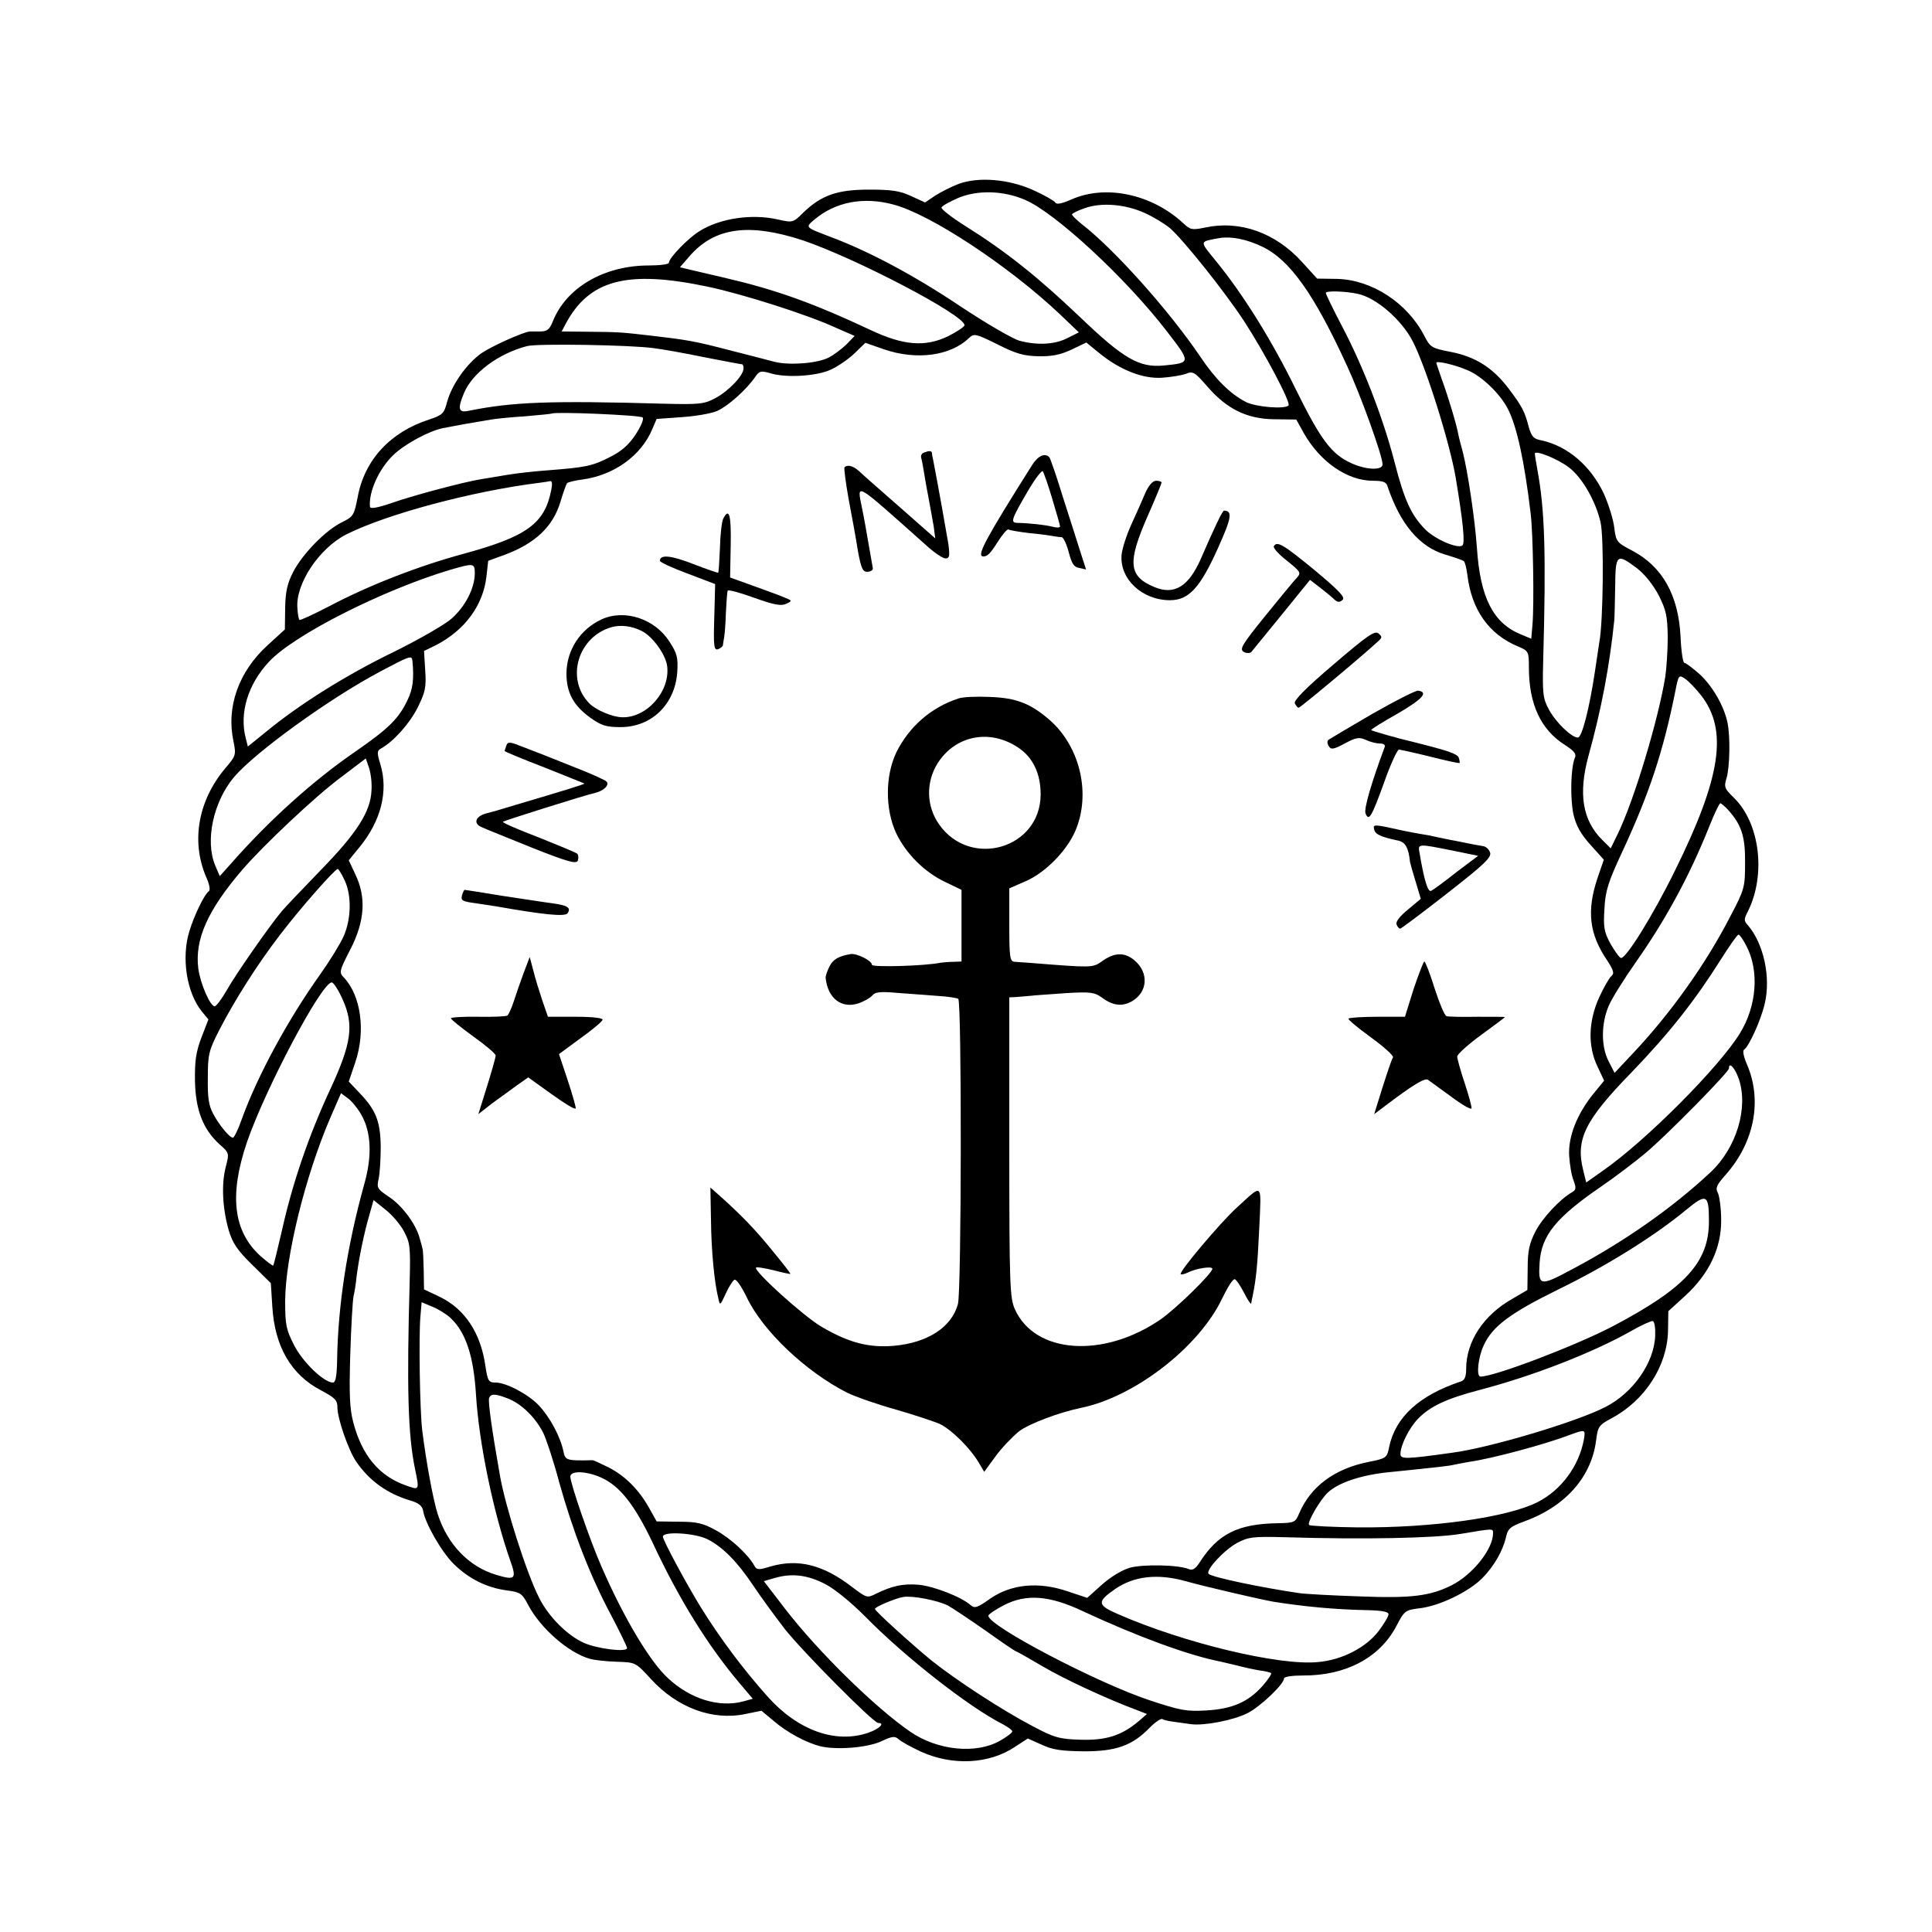<?xml version="1.0" standalone="no"?>
<!DOCTYPE svg PUBLIC "-//W3C//DTD SVG 20010904//EN"
 "http://www.w3.org/TR/2001/REC-SVG-20010904/DTD/svg10.dtd">
<svg version="1.0" xmlns="http://www.w3.org/2000/svg"
 width="647pt" height="647pt" viewBox="0 0 647 647"
 preserveAspectRatio="xMidYMid meet">
<g transform="translate(0,647) scale(0.1,-0.1)"
fill="#000000" stroke="none">
<path d="M3210 5854 c-24 -9 -59 -27 -78 -39 l-34 -23 -46 21 c-38 18 -66 22
-142 22 -107 0 -160 -19 -221 -78 -33 -33 -35 -33 -84 -22 -88 20 -195 4 -264
-40 -38 -24 -101 -89 -101 -105 0 -5 -30 -9 -67 -9 -150 0 -277 -74 -322 -188
-11 -27 -19 -33 -42 -33 -16 0 -31 0 -34 0 -21 -1 -128 -49 -163 -73 -50 -36
-99 -105 -115 -164 -10 -38 -15 -43 -60 -58 -130 -42 -216 -135 -239 -259 -12
-61 -14 -66 -53 -85 -55 -27 -131 -105 -163 -166 -20 -39 -26 -66 -27 -121
l-1 -72 -57 -52 c-98 -89 -140 -208 -115 -323 9 -45 8 -48 -26 -88 -92 -108
-117 -245 -66 -365 12 -26 15 -46 9 -49 -14 -9 -49 -81 -65 -134 -27 -89 -9
-204 41 -267 l23 -28 -24 -62 c-18 -48 -22 -78 -21 -145 2 -96 27 -161 82
-211 33 -29 33 -30 21 -76 -15 -58 -11 -139 10 -212 13 -43 28 -66 79 -116
l62 -61 5 -79 c8 -133 63 -228 163 -280 47 -25 55 -33 55 -57 0 -38 37 -144
63 -182 44 -64 104 -107 181 -130 28 -8 40 -18 43 -34 6 -41 62 -139 103 -179
50 -49 110 -79 177 -88 45 -6 51 -9 72 -49 41 -78 135 -160 206 -180 17 -5 58
-9 92 -10 61 -2 62 -2 113 -58 88 -96 206 -140 316 -117 l54 11 42 -35 c44
-38 108 -72 155 -84 54 -13 156 -5 203 16 38 18 47 19 60 7 9 -8 42 -26 74
-41 106 -48 228 -42 315 16 l43 28 47 -21 c36 -17 66 -21 141 -22 108 0 162
19 221 80 18 18 37 31 42 28 4 -3 21 -7 38 -9 16 -2 42 -6 57 -8 44 -6 143 13
190 37 42 21 122 97 122 116 0 6 28 10 63 10 143 -1 257 59 313 165 27 52 30
54 77 60 66 7 165 55 210 100 40 40 71 94 81 141 6 26 15 33 58 49 138 49 227
148 243 271 6 48 9 52 51 75 112 59 187 175 190 292 l1 67 56 51 c81 74 122
161 121 255 0 39 -6 80 -11 90 -9 16 -5 26 27 62 95 108 122 247 71 367 -12
27 -16 48 -10 51 16 11 56 98 69 154 21 89 -4 202 -57 263 -13 14 -13 20 0 45
62 123 41 297 -47 382 -31 30 -33 36 -24 65 11 38 13 140 3 187 -12 56 -51
123 -94 162 -23 20 -45 37 -50 37 -5 0 -11 39 -13 88 -7 139 -61 235 -162 288
-52 27 -54 30 -60 77 -3 27 -19 78 -35 114 -44 93 -121 159 -208 178 -28 5
-34 13 -44 47 -12 48 -23 69 -64 123 -54 73 -114 111 -199 127 -62 12 -66 15
-86 53 -57 111 -176 188 -292 191 l-67 1 -51 56 c-89 98 -208 140 -324 115
-44 -9 -50 -8 -74 15 -105 97 -259 130 -374 79 -32 -14 -50 -18 -54 -10 -4 6
-36 24 -73 41 -82 37 -183 46 -251 21z m222 -53 c102 -43 340 -264 476 -441
81 -105 81 -105 -11 -114 -82 -8 -135 23 -281 163 -141 134 -246 218 -383 304
-46 29 -82 57 -80 62 2 6 28 20 58 33 64 26 149 24 221 -7z m-440 -16 c123
-32 387 -206 557 -367 l64 -61 -38 -19 c-42 -22 -102 -25 -161 -9 -22 6 -110
57 -196 114 -155 104 -307 185 -435 233 -89 34 -87 32 -54 60 70 58 163 76
263 49z m841 -28 c29 -13 67 -36 85 -51 44 -38 184 -213 248 -311 70 -108 158
-274 149 -283 -13 -13 -110 -5 -143 12 -52 27 -101 75 -152 151 -104 154 -289
361 -398 445 -17 14 -32 28 -32 32 0 3 19 13 43 21 56 20 136 13 200 -16z
m-1144 -92 c177 -60 541 -250 541 -284 0 -5 -25 -22 -55 -37 -77 -37 -150 -31
-260 21 -194 91 -318 135 -485 174 -52 12 -108 25 -124 29 l-29 7 33 38 c84
96 199 111 379 52z m1538 -21 c92 -44 173 -157 284 -399 46 -99 119 -302 119
-330 0 -21 -55 -19 -105 4 -66 30 -102 78 -185 246 -79 162 -177 320 -269 432
-55 68 -56 63 14 76 38 6 90 -4 142 -29z m-1857 -134 c118 -25 332 -93 428
-137 l64 -28 -28 -29 c-16 -15 -42 -35 -58 -43 -38 -20 -131 -27 -181 -15 -22
6 -92 24 -155 40 -115 30 -140 34 -260 48 -103 12 -110 12 -207 13 l-92 1 12
23 c79 150 206 184 477 127z m2177 -24 c62 -13 147 -87 184 -159 44 -85 124
-339 144 -457 25 -150 32 -221 22 -227 -17 -11 -91 21 -124 54 -47 48 -70 97
-104 230 -38 145 -104 316 -175 451 -30 57 -54 107 -54 111 0 8 65 6 107 -3z
m-1070 -209 c46 -1 74 5 111 22 l50 24 44 -36 c69 -56 145 -86 209 -82 30 2
66 8 80 13 24 10 30 6 71 -41 66 -77 134 -110 225 -111 l74 -1 25 -45 c55 -97
146 -160 232 -160 32 0 44 -4 48 -17 43 -128 107 -204 193 -230 31 -9 59 -19
63 -22 4 -3 9 -24 12 -46 14 -118 73 -200 170 -240 35 -15 36 -17 36 -70 0
-123 40 -209 121 -260 31 -20 39 -30 33 -43 -14 -33 -16 -135 -5 -188 9 -39
24 -66 57 -103 l45 -50 -21 -61 c-37 -110 -28 -188 32 -276 22 -34 25 -44 14
-53 -7 -6 -26 -39 -41 -72 -36 -80 -38 -163 -5 -231 l22 -47 -36 -44 c-55 -68
-85 -144 -81 -208 2 -30 8 -67 15 -83 9 -25 8 -31 -6 -39 -40 -23 -98 -85
-122 -131 -21 -41 -26 -66 -26 -124 l-1 -72 -51 -30 c-96 -54 -154 -143 -154
-234 0 -26 -5 -38 -17 -42 -141 -47 -220 -120 -241 -220 -7 -36 -9 -38 -70
-50 -114 -23 -194 -83 -232 -174 -12 -28 -16 -30 -69 -31 -135 -2 -202 -35
-264 -132 -13 -20 -23 -27 -35 -22 -35 15 -153 17 -198 5 -27 -8 -65 -31 -94
-57 l-49 -44 -66 22 c-97 33 -188 24 -258 -24 -45 -32 -53 -34 -67 -22 -30 27
-125 64 -175 68 -52 4 -88 -4 -141 -30 -30 -15 -31 -15 -80 22 -97 75 -181 96
-274 69 -39 -12 -46 -12 -54 3 -21 38 -79 91 -128 118 -43 24 -65 29 -125 29
l-74 1 -25 45 c-35 62 -80 107 -136 136 -27 13 -50 24 -53 24 -87 -2 -92 -1
-98 29 -10 49 -45 115 -83 155 -35 37 -109 76 -144 76 -24 0 -27 5 -35 59 -16
108 -68 186 -150 227 l-55 26 -1 64 c-1 35 -2 67 -4 72 -1 4 -5 21 -10 37 -13
47 -59 109 -104 138 -37 25 -40 29 -33 59 4 18 7 67 7 108 -1 85 -16 123 -72
181 l-35 37 22 65 c35 104 19 222 -38 283 -17 17 -16 22 21 94 49 95 54 175
17 252 l-22 47 36 44 c72 88 97 187 70 277 -12 39 -12 46 3 54 41 23 95 83
122 137 25 51 29 67 25 124 l-4 65 41 20 c96 50 157 133 168 229 l6 53 55 20
c102 38 162 94 187 178 9 30 19 58 22 62 3 3 26 9 50 12 107 14 198 80 235
168 l15 35 83 6 c46 3 100 12 120 21 36 16 98 71 128 115 13 19 19 20 50 11
52 -16 154 -10 202 12 24 11 59 35 80 55 l36 35 63 -22 c108 -37 222 -22 284
38 17 16 22 15 95 -21 61 -31 88 -39 137 -40z m-1287 27 c25 -3 100 -16 167
-30 67 -13 125 -24 128 -24 3 0 5 -6 5 -14 0 -23 -49 -75 -94 -99 -37 -20 -52
-22 -171 -19 -385 11 -509 6 -657 -24 -33 -7 -36 8 -14 60 28 67 115 132 211
157 32 9 348 4 425 -7z m2725 -74 c48 -20 109 -79 135 -130 30 -59 55 -174 76
-350 8 -65 12 -305 6 -372 l-4 -47 -36 15 c-92 38 -135 123 -146 289 -7 99
-31 257 -47 320 -6 22 -13 48 -15 59 -6 34 -35 130 -55 184 -10 29 -19 55 -19
57 0 8 64 -7 105 -25z m-2763 -158 c5 -5 -5 -29 -24 -58 -24 -36 -48 -56 -88
-76 -58 -29 -78 -33 -205 -43 -44 -3 -105 -10 -135 -15 -30 -5 -71 -12 -90
-15 -56 -9 -219 -52 -297 -79 -50 -17 -73 -21 -74 -13 -5 49 30 127 78 173 37
36 118 80 165 90 57 11 79 15 163 29 17 3 68 8 115 11 47 4 86 8 88 9 8 7 296
-5 304 -13z m3103 -168 c43 -33 89 -112 105 -183 12 -51 9 -334 -4 -401 -2
-14 -9 -59 -15 -100 -18 -120 -43 -220 -57 -220 -21 0 -74 51 -97 94 -20 37
-22 53 -19 166 10 360 5 503 -19 634 -5 27 -9 52 -9 57 0 13 78 -18 115 -47z
m-3409 -75 c-22 -113 -82 -156 -295 -214 -151 -41 -318 -106 -450 -176 -52
-27 -96 -47 -98 -45 -3 2 -6 20 -7 39 -7 81 72 200 163 247 135 68 422 145
646 173 17 2 34 5 39 6 5 0 6 -13 2 -30z m3636 -262 c26 -20 54 -55 73 -91 25
-50 29 -69 30 -140 0 -44 -4 -103 -8 -131 -23 -143 -104 -414 -160 -529 l-23
-47 -28 28 c-67 66 -81 156 -46 283 43 156 70 298 86 453 1 9 2 60 3 112 1
110 5 113 73 62z m-3892 -19 c-1 -48 -31 -108 -77 -149 -22 -20 -109 -70 -194
-112 -157 -76 -314 -174 -426 -266 l-63 -51 -7 28 c-22 83 7 180 77 255 81 89
379 240 605 308 83 24 85 24 85 -13z m-209 -290 c6 -62 2 -95 -17 -134 -30
-62 -63 -94 -174 -171 -144 -99 -292 -233 -419 -378 l-35 -39 -15 35 c-35 82
-7 214 63 297 72 84 318 262 489 353 100 53 106 55 108 37z m4316 -117 c90
-116 67 -273 -87 -585 -74 -151 -166 -299 -182 -294 -6 2 -21 24 -35 48 -21
39 -24 55 -20 116 3 60 12 89 59 190 91 195 138 338 178 537 11 57 12 58 33
44 12 -8 36 -33 54 -56z m-4453 -319 c-3 -70 -49 -142 -169 -265 -60 -62 -119
-124 -131 -138 -44 -53 -154 -211 -184 -264 -17 -30 -36 -55 -41 -55 -15 0
-48 75 -55 127 -12 97 31 195 149 332 69 80 243 244 325 305 l87 66 11 -32 c6
-18 10 -52 8 -76z m4543 -64 c45 -50 58 -89 57 -178 0 -81 -2 -89 -49 -178
-82 -160 -202 -328 -328 -461 l-60 -64 -20 39 c-26 50 -25 128 1 187 11 25 51
89 89 143 104 148 183 295 249 461 16 40 32 73 35 73 3 0 15 -10 26 -22z
m-4632 -238 c23 -50 21 -128 -4 -185 -11 -25 -46 -82 -78 -127 -109 -153 -210
-339 -263 -485 -12 -35 -26 -63 -30 -63 -11 0 -46 42 -66 80 -15 27 -19 55
-18 120 0 78 3 91 37 158 53 103 129 223 206 323 68 89 182 218 192 219 3 0
14 -18 24 -40z m4694 -219 c43 -83 34 -200 -22 -291 -69 -113 -314 -359 -457
-459 l-58 -41 -10 41 c-26 103 5 167 162 328 127 132 212 240 299 378 29 46
55 83 59 83 4 0 16 -17 27 -39z m-4702 -177 c39 -86 31 -147 -42 -304 -71
-153 -125 -311 -160 -467 -15 -65 -28 -119 -30 -121 -2 -2 -21 13 -43 32 -91
83 -105 204 -45 381 62 180 250 535 284 535 6 0 22 -25 36 -56z m4676 -267
c33 -97 -8 -232 -95 -313 -127 -119 -290 -233 -462 -324 -110 -59 -115 -58
-110 22 6 90 54 150 204 253 47 32 114 83 150 113 73 61 280 272 280 284 0 24
20 2 33 -35z m-4613 -120 c33 -58 37 -137 10 -232 -58 -209 -88 -407 -91 -588
-1 -56 -5 -77 -14 -77 -30 0 -101 68 -130 125 -27 53 -30 68 -30 149 1 148 67
416 150 610 l37 85 23 -17 c13 -9 33 -34 45 -55z m4513 -357 c0 -138 -80 -224
-323 -352 -127 -66 -395 -168 -442 -168 -15 0 -8 65 11 105 29 63 87 107 252
188 156 76 316 175 424 264 70 58 78 54 78 -37z m-4370 -34 c20 -37 22 -52 19
-166 -10 -357 -6 -514 18 -630 15 -72 15 -71 -32 -54 -88 31 -146 100 -175
211 -12 46 -14 93 -10 228 3 94 8 181 11 194 3 12 8 42 10 65 8 63 25 145 42
204 l15 53 40 -32 c22 -17 50 -50 62 -73z m155 -289 c52 -48 78 -128 86 -257
10 -163 58 -394 115 -557 22 -61 16 -66 -47 -47 -91 27 -163 101 -196 203 -15
46 -39 176 -52 281 -8 65 -12 315 -6 382 l4 47 36 -15 c20 -8 47 -25 60 -37z
m4035 -60 c-3 -90 -74 -192 -167 -239 -97 -50 -389 -137 -513 -153 -157 -22
-173 -22 -173 -4 0 29 29 87 59 118 41 42 95 67 205 96 177 46 381 125 511
199 33 19 65 33 70 32 6 -2 9 -24 8 -49z m-3838 -212 c44 -19 88 -62 114 -113
10 -20 35 -95 54 -167 46 -164 103 -312 173 -443 30 -57 54 -107 54 -111 0
-15 -98 -3 -144 17 -56 25 -118 87 -150 150 -43 84 -114 308 -132 412 -27 153
-40 247 -36 258 6 16 22 15 67 -3z m3599 -137 c-17 -89 -76 -168 -154 -208
-102 -52 -354 -87 -603 -85 -87 1 -160 5 -163 8 -8 8 38 86 63 109 37 34 114
59 206 68 167 17 202 21 217 25 8 2 32 6 53 10 72 10 251 58 332 89 55 20 55
20 49 -16z m-3289 -127 c61 -28 110 -90 171 -218 88 -189 186 -346 291 -470
l44 -52 -33 -9 c-80 -21 -176 8 -251 78 -60 55 -147 200 -222 372 -38 86 -105
280 -105 303 0 21 55 19 105 -4z m2985 -186 c0 -53 -69 -139 -139 -174 -72
-36 -135 -44 -310 -37 -91 3 -182 8 -201 11 -129 19 -290 53 -302 64 -13 11
51 80 95 104 38 20 53 22 162 19 263 -8 501 -3 585 11 114 19 110 19 110 2z
m-2630 -20 c51 -26 99 -75 152 -154 28 -42 76 -107 106 -146 59 -75 297 -315
313 -315 24 0 4 -20 -34 -33 -109 -37 -235 8 -336 121 -83 93 -160 196 -225
301 -48 78 -126 223 -126 235 0 19 109 12 150 -9z m394 -150 c31 -16 85 -60
132 -107 132 -135 349 -305 462 -362 17 -9 32 -20 32 -24 0 -5 -19 -19 -42
-32 -80 -45 -209 -32 -300 31 -119 82 -307 267 -417 409 l-73 95 38 11 c57 16
108 10 168 -21z m1206 10 c68 -19 254 -62 295 -69 100 -16 206 -26 308 -28 53
-1 77 -5 77 -14 0 -7 -15 -32 -33 -56 -42 -55 -122 -97 -203 -104 -130 -13
-450 64 -671 161 -69 30 -70 41 -8 84 63 43 142 52 235 26z m-795 -82 c16 -9
73 -47 126 -84 53 -38 99 -69 101 -69 3 0 43 -23 89 -50 71 -42 212 -108 322
-149 l28 -11 -29 -25 c-57 -48 -110 -64 -195 -61 -69 2 -87 7 -160 46 -98 51
-253 152 -336 218 -65 53 -191 167 -191 174 0 7 70 36 95 40 30 5 115 -11 150
-29z m450 -18 c185 -86 356 -149 465 -170 8 -2 33 -8 55 -13 22 -6 55 -13 73
-16 19 -2 36 -7 39 -9 2 -3 -10 -21 -28 -42 -48 -54 -101 -78 -189 -83 -67 -4
-87 0 -190 34 -175 58 -540 249 -540 283 0 5 24 21 53 36 74 38 152 32 262
-20z"/>
<path d="M3093 4954 c-7 -3 -10 -11 -8 -17 2 -7 6 -28 9 -47 3 -19 10 -60 16
-90 6 -30 13 -73 17 -94 l5 -39 -118 104 c-65 57 -128 112 -138 122 -19 17
-38 22 -48 12 -2 -3 4 -51 14 -107 11 -57 25 -134 31 -173 11 -59 16 -70 32
-70 11 1 19 6 18 12 -1 6 -7 39 -13 74 -6 35 -16 94 -24 131 -16 82 -27 88
211 -124 29 -27 60 -48 69 -48 14 0 15 8 10 48 -6 37 -36 205 -51 282 -2 8 -4
18 -4 23 -1 8 -10 8 -28 1z"/>
<path d="M3456 4912 c-152 -241 -184 -300 -166 -305 14 -3 26 8 49 45 17 27
34 47 38 45 5 -3 35 -8 68 -12 33 -3 69 -8 80 -10 11 -2 25 -4 31 -4 5 -1 16
-23 23 -50 10 -38 17 -50 35 -53 l23 -5 -18 56 c-10 31 -36 114 -59 185 -22
72 -43 132 -46 135 -15 15 -38 5 -58 -27z m68 -113 c14 -47 26 -88 26 -92 0
-4 -11 -5 -25 -1 -23 6 -75 12 -119 13 -23 1 -19 12 37 108 23 39 45 68 49 65
3 -4 18 -45 32 -93z"/>
<path d="M3835 4818 c-10 -24 -31 -71 -47 -106 -16 -35 -30 -80 -32 -100 -7
-81 69 -152 162 -152 63 0 101 41 161 175 46 102 49 124 20 125 -5 0 -31 -54
-77 -160 -41 -94 -89 -124 -156 -96 -87 36 -91 82 -23 237 26 59 47 110 47
113 0 3 -8 6 -18 6 -12 0 -25 -15 -37 -42z"/>
<path d="M2422 4733 c-5 -10 -10 -54 -11 -98 -2 -44 -4 -81 -6 -83 -1 -1 -39
12 -83 29 -74 29 -112 33 -112 11 0 -5 42 -24 93 -43 l92 -35 -3 -112 c-3 -97
-1 -111 13 -106 8 3 15 9 16 13 0 3 2 15 4 26 2 11 5 49 6 85 2 36 4 68 6 72
2 4 42 -7 89 -24 67 -24 90 -28 107 -20 21 10 21 10 -8 22 -16 7 -64 24 -105
39 l-75 27 2 107 c2 102 -5 129 -25 90z"/>
<path d="M4266 4641 c-4 -5 16 -27 44 -49 47 -38 48 -40 32 -58 -10 -10 -57
-68 -106 -128 -76 -94 -86 -110 -71 -119 9 -5 20 -5 25 -1 4 5 50 61 102 125
l95 117 34 -26 c19 -15 40 -32 48 -40 10 -9 17 -10 27 -1 10 8 -9 29 -94 100
-105 86 -125 98 -136 80z"/>
<path d="M2015 4396 c-72 -33 -118 -104 -118 -182 0 -64 24 -108 82 -149 35
-25 52 -30 99 -30 104 0 182 76 190 183 3 50 0 63 -26 103 -49 77 -150 110
-227 75z m134 -39 c36 -18 79 -77 85 -116 12 -85 -68 -176 -151 -173 -33 1
-87 24 -109 46 -81 82 -39 224 75 256 30 8 66 4 100 -13z"/>
<path d="M4466 4245 c-92 -78 -133 -120 -130 -130 4 -8 9 -15 13 -15 6 0 220
179 269 225 11 10 10 14 -2 24 -12 10 -38 -8 -150 -104z"/>
<path d="M4595 4079 c-77 -45 -143 -84 -147 -87 -4 -4 -3 -14 2 -21 7 -12 16
-11 53 9 39 21 49 22 72 12 14 -7 35 -12 47 -12 12 0 18 -5 15 -12 -45 -121
-70 -207 -64 -222 11 -28 20 -13 63 106 21 60 44 108 49 108 6 -1 53 -11 105
-24 52 -13 96 -23 98 -21 1 1 0 9 -3 18 -6 13 -35 23 -155 53 -48 11 -135 36
-138 39 -2 2 38 27 88 55 84 49 105 72 69 77 -8 1 -77 -34 -154 -78z"/>
<path d="M3210 4131 c-92 -30 -165 -94 -208 -180 -38 -79 -38 -191 -1 -271 33
-69 95 -131 165 -164 l54 -26 0 -120 0 -120 -27 -1 c-16 0 -35 -2 -43 -3 -53
-11 -230 -16 -230 -7 0 14 -51 39 -71 36 -41 -7 -60 -18 -72 -43 -7 -15 -13
-31 -12 -37 7 -68 53 -104 110 -85 18 6 39 18 46 26 9 12 27 14 83 9 39 -3 99
-7 134 -10 35 -2 67 -7 71 -10 12 -7 11 -980 -1 -1022 -21 -78 -102 -130 -215
-140 -85 -7 -152 11 -242 64 -60 35 -229 188 -219 198 2 3 29 -2 59 -9 30 -8
55 -13 56 -12 1 1 -25 35 -59 76 -58 72 -105 120 -176 184 l-33 29 2 -109 c1
-102 11 -208 25 -264 5 -23 6 -22 24 17 10 22 23 43 29 47 6 4 23 -20 42 -59
54 -113 198 -249 336 -319 29 -14 103 -40 165 -57 62 -18 129 -40 148 -49 40
-21 99 -80 127 -127 l19 -32 38 52 c21 29 57 66 79 84 35 26 134 63 206 78
180 36 397 204 474 367 18 37 36 66 42 64 5 -1 19 -22 32 -47 12 -24 23 -39
23 -34 1 6 3 17 5 25 12 59 16 102 22 225 7 159 14 152 -76 70 -53 -48 -194
-215 -187 -222 2 -2 13 0 23 5 27 14 83 23 83 13 0 -15 -124 -136 -174 -170
-191 -131 -420 -115 -487 34 -17 37 -19 77 -19 543 l0 502 23 1 c12 1 33 3 47
4 14 2 67 5 118 9 83 5 97 3 121 -14 37 -28 69 -32 102 -13 53 31 57 96 8 137
-33 28 -68 27 -111 -5 -29 -20 -34 -20 -233 -4 -22 2 -48 3 -57 4 -16 1 -18
14 -18 124 l0 122 55 24 c65 28 137 101 166 168 53 123 17 281 -85 371 -64 56
-113 75 -201 78 -44 2 -91 0 -105 -5z m199 -164 c50 -33 76 -87 76 -158 -1
-181 -235 -249 -340 -100 -43 61 -45 141 -5 205 59 93 174 116 269 53z"/>
<path d="M1696 3974 c-3 -9 -6 -17 -6 -19 0 -2 60 -27 133 -55 72 -29 133 -53
134 -54 2 -2 -73 -25 -232 -72 -66 -20 -66 -20 -97 -28 -36 -10 -44 -34 -15
-46 12 -6 88 -36 169 -69 121 -48 148 -55 153 -43 3 9 2 19 -2 23 -4 4 -63 28
-130 55 -68 26 -121 49 -119 52 5 4 274 89 310 97 29 7 48 27 37 38 -5 5 -58
29 -118 52 -59 24 -131 52 -160 63 -45 18 -52 19 -57 6z"/>
<path d="M4602 3692 c3 -16 23 -25 80 -37 24 -5 35 -23 40 -72 1 -5 9 -34 19
-66 l17 -57 -43 -36 c-27 -22 -42 -41 -38 -50 3 -8 8 -14 12 -14 3 0 74 53
157 118 123 96 150 121 144 137 -3 10 -13 19 -21 21 -14 2 -50 9 -99 19 -14 2
-38 8 -55 11 -16 4 -37 8 -45 9 -8 1 -40 7 -70 13 -103 23 -102 22 -98 4z
m260 -70 l88 -18 -73 -55 c-39 -31 -77 -59 -84 -62 -11 -7 -24 36 -39 126 -6
32 -7 32 108 9z"/>
<path d="M1547 3471 c-4 -17 2 -20 47 -26 28 -4 58 -9 66 -10 159 -28 233 -36
241 -23 12 18 0 26 -51 33 -25 3 -100 15 -168 25 -67 11 -124 20 -126 20 -2 0
-6 -9 -9 -19z"/>
<path d="M1753 3210 c-11 -30 -26 -73 -33 -95 -7 -22 -17 -43 -21 -46 -5 -3
-49 -5 -99 -4 -49 1 -90 -2 -90 -5 0 -4 34 -31 75 -61 41 -29 75 -58 75 -64 0
-5 -13 -52 -29 -103 l-29 -93 46 36 c26 19 64 46 84 61 l37 26 78 -56 c43 -31
79 -53 81 -48 1 4 -11 47 -27 95 l-29 87 72 53 c39 28 73 56 74 62 1 6 -35 10
-90 10 l-93 0 -19 55 c-10 30 -24 75 -30 100 l-12 45 -21 -55z"/>
<path d="M4734 3158 l-29 -93 -92 0 c-51 0 -94 -3 -97 -6 -3 -3 31 -31 75 -63
43 -31 77 -62 74 -67 -4 -5 -19 -50 -35 -100 l-28 -90 32 24 c96 73 137 98
148 91 6 -4 41 -30 77 -56 36 -27 67 -45 69 -40 1 5 -9 43 -23 85 -14 41 -25
82 -25 89 0 7 36 40 80 72 44 32 80 59 80 60 0 1 -42 1 -92 1 -51 -1 -98 0
-104 2 -7 3 -24 45 -40 94 -15 49 -31 89 -34 89 -3 0 -19 -42 -36 -92z"/>
</g>
</svg>
